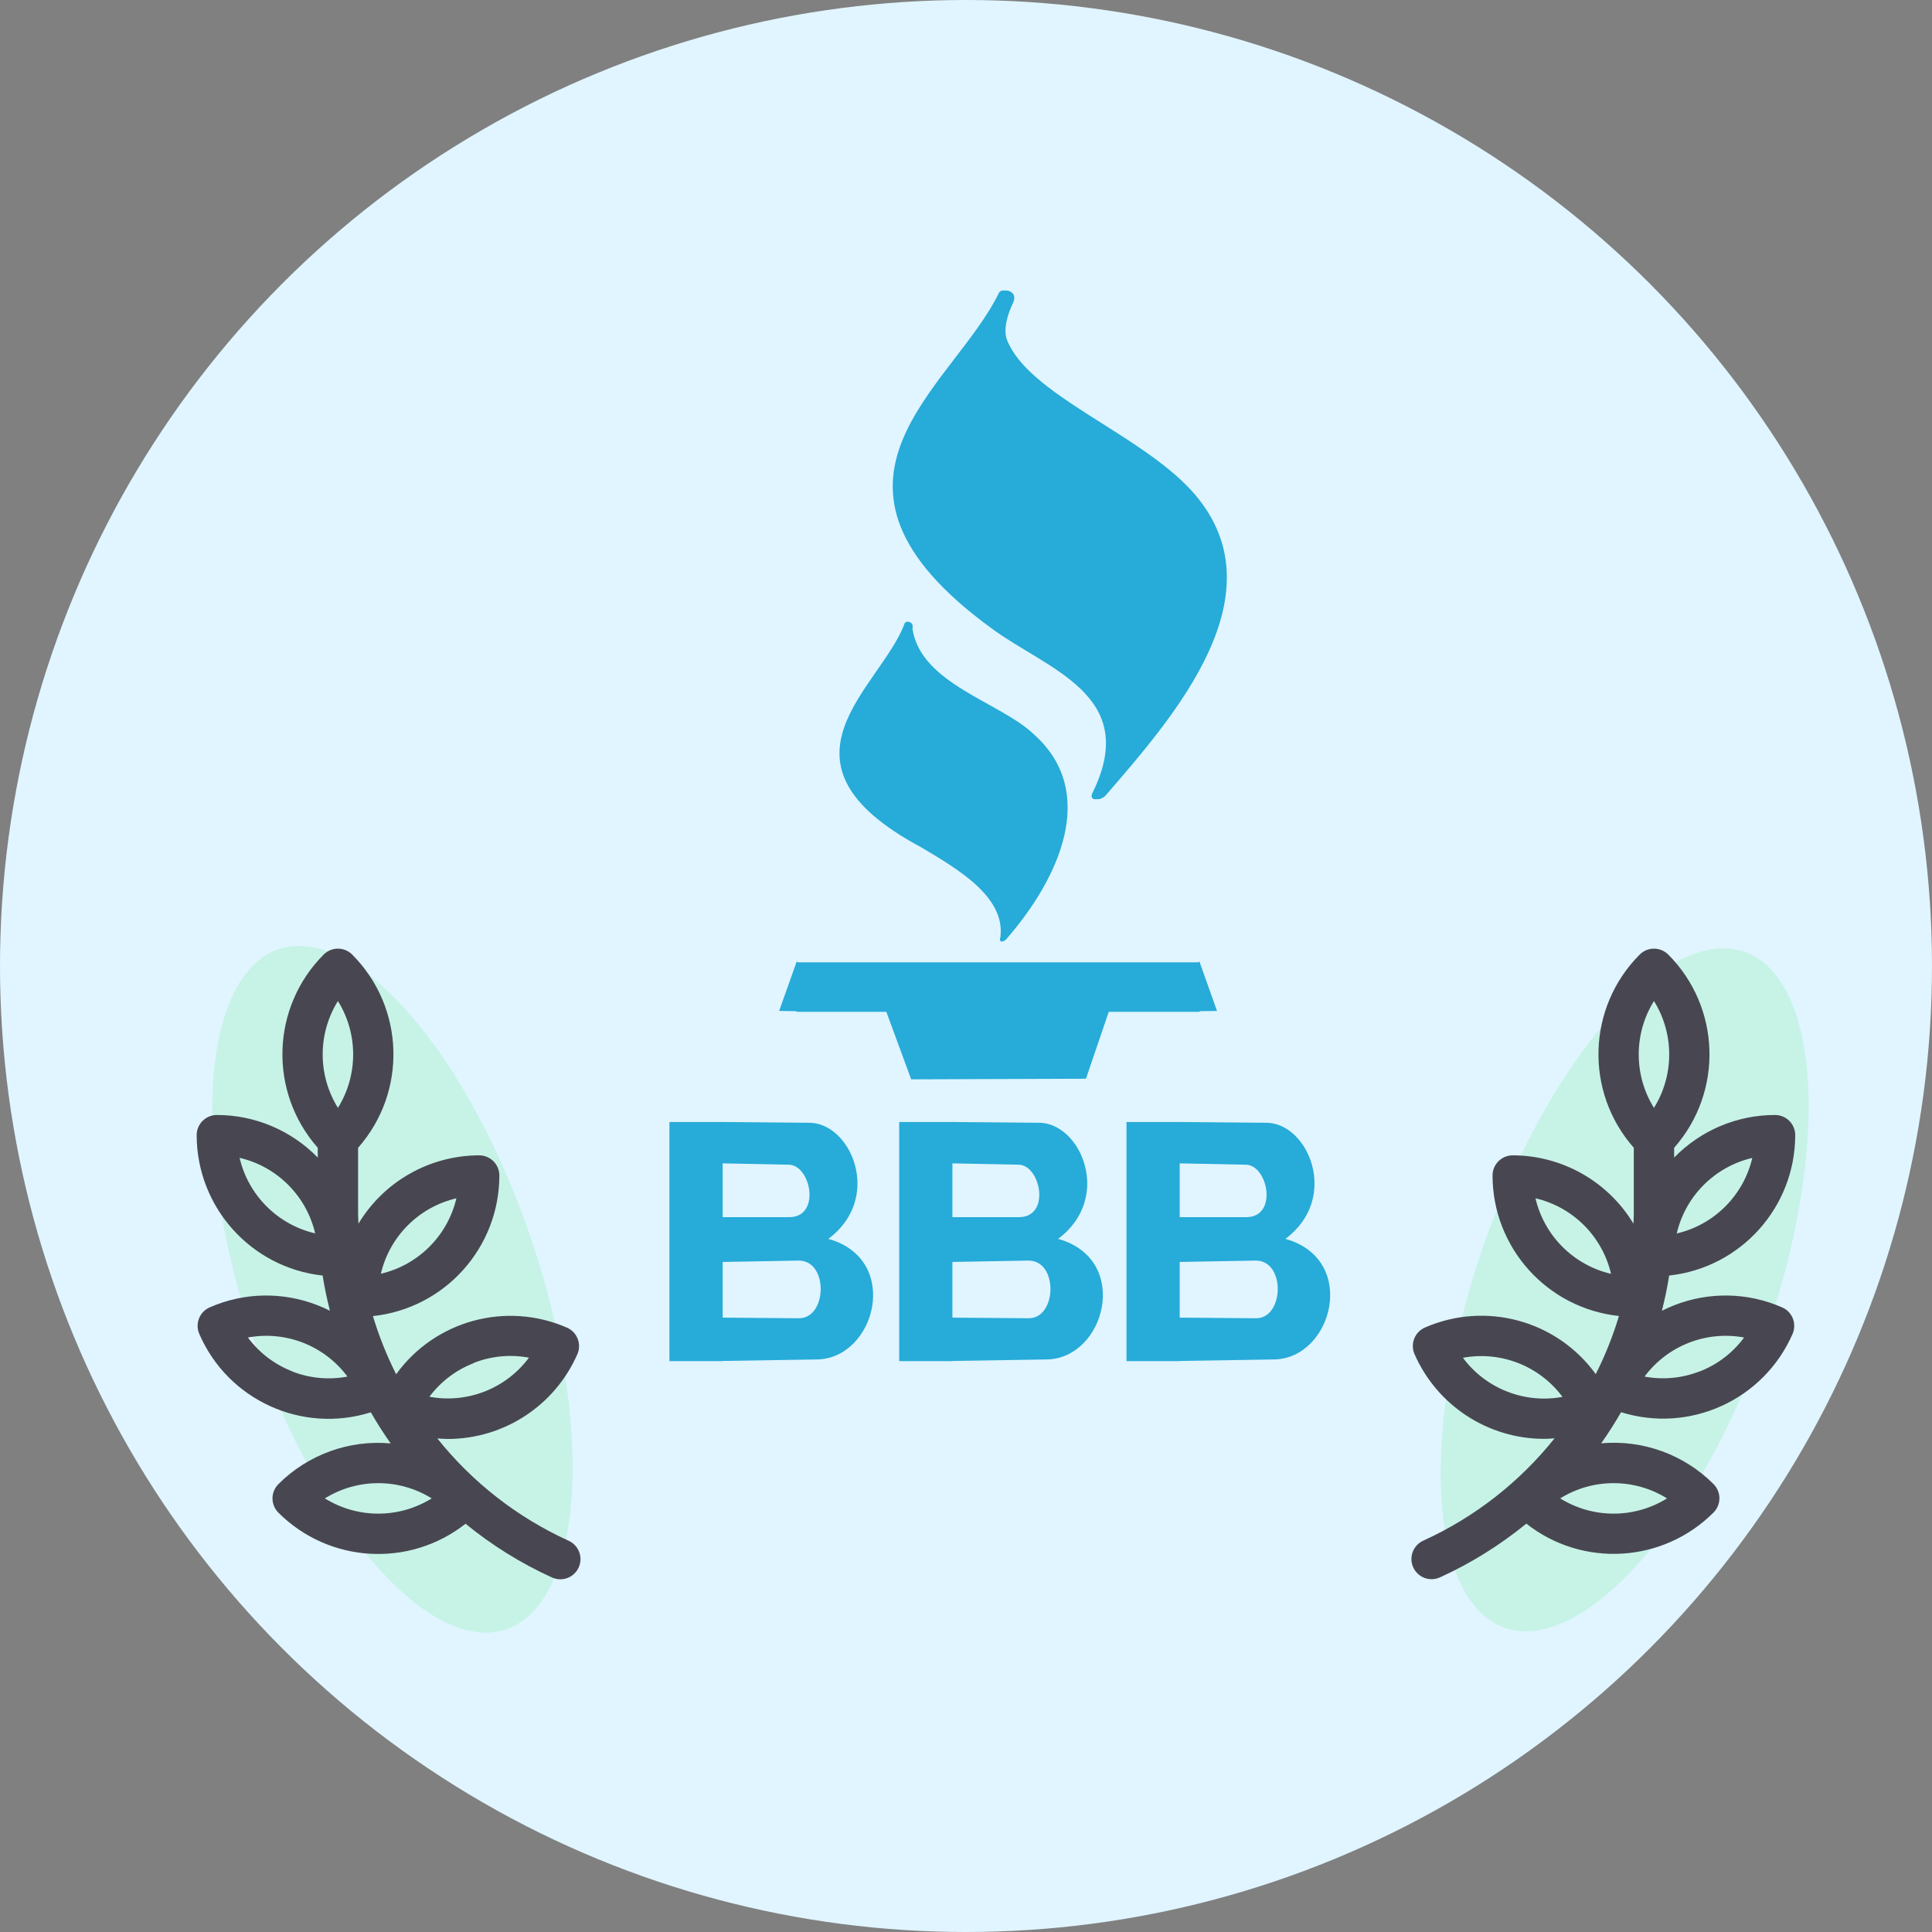 <svg width="167" height="167" viewBox="0 0 167 167" fill="none" xmlns="http://www.w3.org/2000/svg">
<rect x="0" y="0" width="167" height="167" fill="#808080" stroke="none"/>
<circle cx="83.5" cy="83.5" r="83.5" fill="#E0F5FF"/>
<ellipse cx="33.916" cy="111.445" rx="12.76" ry="31" transform="rotate(-18.453 33.916 111.445)" fill="#C7F3E7"/>
<ellipse cx="140.433" cy="111.49" rx="12.779" ry="31" transform="rotate(19.589 140.433 111.49)" fill="#C7F3E7"/>
<path d="M49.12 133.166C44.706 131.152 40.828 128.127 37.802 124.336C38.105 124.358 38.408 124.383 38.713 124.383C43.566 124.375 47.958 121.501 49.907 117.057C50.293 116.173 49.89 115.144 49.006 114.759C43.75 112.464 37.605 114.141 34.242 118.787C33.428 117.174 32.757 115.493 32.236 113.762C38.448 113.098 43.16 107.858 43.164 101.611C43.164 100.647 42.383 99.866 41.42 99.866C37.148 99.874 33.19 102.113 30.984 105.771C30.984 105.499 30.954 105.229 30.954 104.954V99.212C35.216 94.382 34.992 87.072 30.443 82.511C29.762 81.83 28.658 81.83 27.977 82.511C23.427 87.072 23.204 94.382 27.466 99.212V100.059C25.174 97.705 22.029 96.378 18.744 96.378C17.781 96.378 17 97.159 17 98.122C17.008 104.351 21.697 109.577 27.887 110.257C28.048 111.287 28.266 112.299 28.518 113.299C28.179 113.125 27.834 112.972 27.471 112.832C24.458 111.642 21.094 111.704 18.128 113.006C17.244 113.391 16.841 114.42 17.227 115.304C19.704 121.026 26.105 123.951 32.053 122.079C32.584 123 33.155 123.896 33.769 124.767C30.172 124.443 26.617 125.733 24.064 128.287C23.384 128.968 23.384 130.072 24.064 130.753C28.438 135.121 35.385 135.533 40.242 131.711C42.511 133.566 45.009 135.121 47.675 136.34C48.245 136.615 48.919 136.56 49.436 136.196C49.953 135.832 50.234 135.217 50.168 134.588C50.102 133.959 49.701 133.414 49.12 133.166ZM40.937 117.815C42.456 117.213 44.115 117.054 45.721 117.357C43.732 120.031 40.396 121.34 37.118 120.734C38.093 119.427 39.416 118.422 40.937 117.833V117.815ZM39.453 103.57C38.695 106.811 36.163 109.342 32.922 110.1C33.682 106.862 36.213 104.335 39.453 103.579V103.57ZM20.712 100.081C23.953 100.839 26.485 103.37 27.243 106.612C24.003 105.856 21.472 103.329 20.712 100.09V100.081ZM25.247 118.531C23.724 117.938 22.401 116.926 21.429 115.613C24.705 115.006 28.042 116.316 30.031 118.99C28.423 119.295 26.761 119.139 25.238 118.539L25.247 118.531ZM29.21 86.528C30.966 89.355 30.966 92.935 29.21 95.763C27.453 92.935 27.453 89.355 29.21 86.528ZM28.082 129.519C30.908 127.763 34.488 127.763 37.316 129.519C34.488 131.277 30.908 131.277 28.082 129.519Z" fill="#484751"/>
<path fill-rule="evenodd" clip-rule="evenodd" d="M86.363 25.28C82.385 33.545 68.214 41.562 85.688 54.301C90.505 57.874 98.585 60.049 94.464 68.472C94.098 69.116 94.738 69.293 95.31 68.811C101.214 61.975 110.817 51.163 102.731 42.357C98.131 37.386 88.715 34.123 86.838 29.401C86.475 28.487 86.875 27.166 87.379 26.122C87.783 25.153 86.58 24.898 86.366 25.277L86.363 25.28Z" fill="#27ABD9"/>
<path fill-rule="evenodd" clip-rule="evenodd" d="M86.577 25.28C82.599 33.545 68.428 41.562 85.903 54.301C90.719 57.874 98.799 60.049 94.679 68.472C94.312 69.116 94.952 69.293 95.524 68.811C101.429 61.975 111.031 51.163 102.945 42.357C98.346 37.386 88.93 34.123 87.052 29.401C86.689 28.487 87.09 27.166 87.593 26.122C87.997 25.153 86.794 24.898 86.58 25.277L86.577 25.28Z" fill="#27ABD9"/>
<path fill-rule="evenodd" clip-rule="evenodd" d="M78.195 53.887C76.154 59.449 65.827 65.849 79.613 73.232C82.814 75.136 86.916 77.52 86.474 81.006C86.303 81.45 86.704 81.512 87.009 81.152C91.546 75.932 94.965 68.506 89.399 63.503C86.493 60.688 79.609 59.153 78.87 54.347C79.038 53.688 78.292 53.626 78.192 53.89L78.195 53.887Z" fill="#27ABD9"/>
<path d="M68.845 83.182H103.692V87.46H68.845V83.182Z" fill="#27ABD9"/>
<path fill-rule="evenodd" clip-rule="evenodd" d="M68.885 83.062L67.347 87.385L69.985 87.422L68.885 83.062ZM103.66 83.062L105.198 87.385L102.56 87.422L103.66 83.062ZM76.191 86.309L78.761 93.297L93.868 93.245L96.233 86.309H76.194H76.191Z" fill="#27ABD9"/>
<path d="M57.865 96.986H62.465V117.655H57.865V96.986Z" fill="#27ABD9"/>
<path fill-rule="evenodd" clip-rule="evenodd" d="M62.4 96.984L69.849 97.05C73.547 96.95 76.375 103.544 71.598 107.086C77.969 108.866 75.669 117.494 70.563 117.51L62.337 117.641L61.172 113.884L69.01 113.949C71.493 114.021 71.651 109.009 69.075 108.962L61.887 109.093L61.691 105.209H68.102C71.023 105.33 70.116 100.673 68.167 100.676L61.756 100.545L61.11 97.631L62.406 96.984H62.4Z" fill="#27ABD9"/>
<path d="M77.727 96.986H82.326V117.655H77.727V96.986Z" fill="#27ABD9"/>
<path fill-rule="evenodd" clip-rule="evenodd" d="M82.26 96.984L89.71 97.05C93.408 96.95 96.236 103.544 91.459 107.086C97.83 108.866 95.53 117.494 90.424 117.51L82.198 117.641L81.033 113.884L88.87 113.949C91.353 114.021 91.512 109.009 88.936 108.962L81.748 109.093L81.552 105.209H87.963C90.884 105.33 89.977 100.673 88.028 100.676L81.617 100.545L80.971 97.631L82.267 96.984H82.26Z" fill="#27ABD9"/>
<path d="M97.373 96.986H101.972V117.655H97.373V96.986Z" fill="#27ABD9"/>
<path fill-rule="evenodd" clip-rule="evenodd" d="M101.907 96.984L109.356 97.05C113.054 96.95 115.882 103.544 111.106 107.086C117.476 108.866 115.177 117.494 110.071 117.51L101.845 117.641L100.679 113.884L108.517 113.949C111 114.021 111.158 109.009 108.582 108.962L101.394 109.093L101.198 105.209H107.609C110.531 105.33 109.623 100.673 107.675 100.676L101.264 100.545L100.617 97.631L101.913 96.984H101.907Z" fill="#27ABD9"/>
<path d="M154.042 113.007C151.076 111.704 147.712 111.642 144.699 112.832C144.351 112.972 144.001 113.13 143.653 113.3C143.904 112.299 144.122 111.287 144.282 110.257C150.476 109.58 155.169 104.353 155.178 98.122C155.178 97.159 154.397 96.378 153.433 96.378C150.148 96.378 147.003 97.705 144.712 100.059V99.212C148.974 94.382 148.75 87.072 144.201 82.511C143.519 81.83 142.416 81.83 141.734 82.511C137.184 87.072 136.961 94.382 141.223 99.212V104.954C141.223 105.229 141.2 105.499 141.193 105.771C138.987 102.113 135.03 99.874 130.757 99.866C129.794 99.866 129.013 100.647 129.013 101.611C129.021 107.855 133.732 113.09 139.94 113.753C139.42 115.483 138.749 117.165 137.935 118.779C134.573 114.132 128.427 112.455 123.171 114.751C122.287 115.136 121.883 116.165 122.269 117.048C124.219 121.493 128.61 124.367 133.464 124.374C133.77 124.374 134.073 124.35 134.375 124.327C131.348 128.118 127.471 131.144 123.058 133.157C122.476 133.406 122.075 133.95 122.009 134.579C121.944 135.208 122.224 135.824 122.741 136.188C123.259 136.551 123.933 136.607 124.502 136.331C127.167 135.113 129.665 133.557 131.934 131.702C136.793 135.524 143.74 135.113 148.113 130.744C148.794 130.063 148.794 128.959 148.113 128.278C145.559 125.724 142.004 124.435 138.407 124.758C139.019 123.888 139.591 122.992 140.124 122.07C146.071 123.925 152.46 121.005 154.951 115.295C155.33 114.412 154.924 113.389 154.042 113.007ZM151.466 100.09C150.708 103.332 148.177 105.863 144.935 106.62C145.693 103.379 148.224 100.847 151.466 100.09ZM132.725 103.579C135.966 104.336 138.498 106.867 139.256 110.109C136.014 109.352 133.483 106.821 132.725 103.579ZM130.274 120.284C128.752 119.691 127.428 118.679 126.455 117.366C129.733 116.759 133.069 118.069 135.058 120.743C133.452 121.043 131.794 120.885 130.274 120.284ZM142.967 86.528C144.724 89.355 144.724 92.935 142.967 95.763C141.21 92.935 141.21 89.355 142.967 86.528ZM144.096 129.519C141.268 131.277 137.689 131.277 134.862 129.519C137.689 127.763 141.268 127.763 144.096 129.519ZM146.939 118.531C145.42 119.131 143.76 119.29 142.154 118.99C144.144 116.316 147.481 115.006 150.757 115.613C149.786 116.929 148.463 117.944 146.939 118.539V118.531Z" fill="#484751"/>
</svg>
